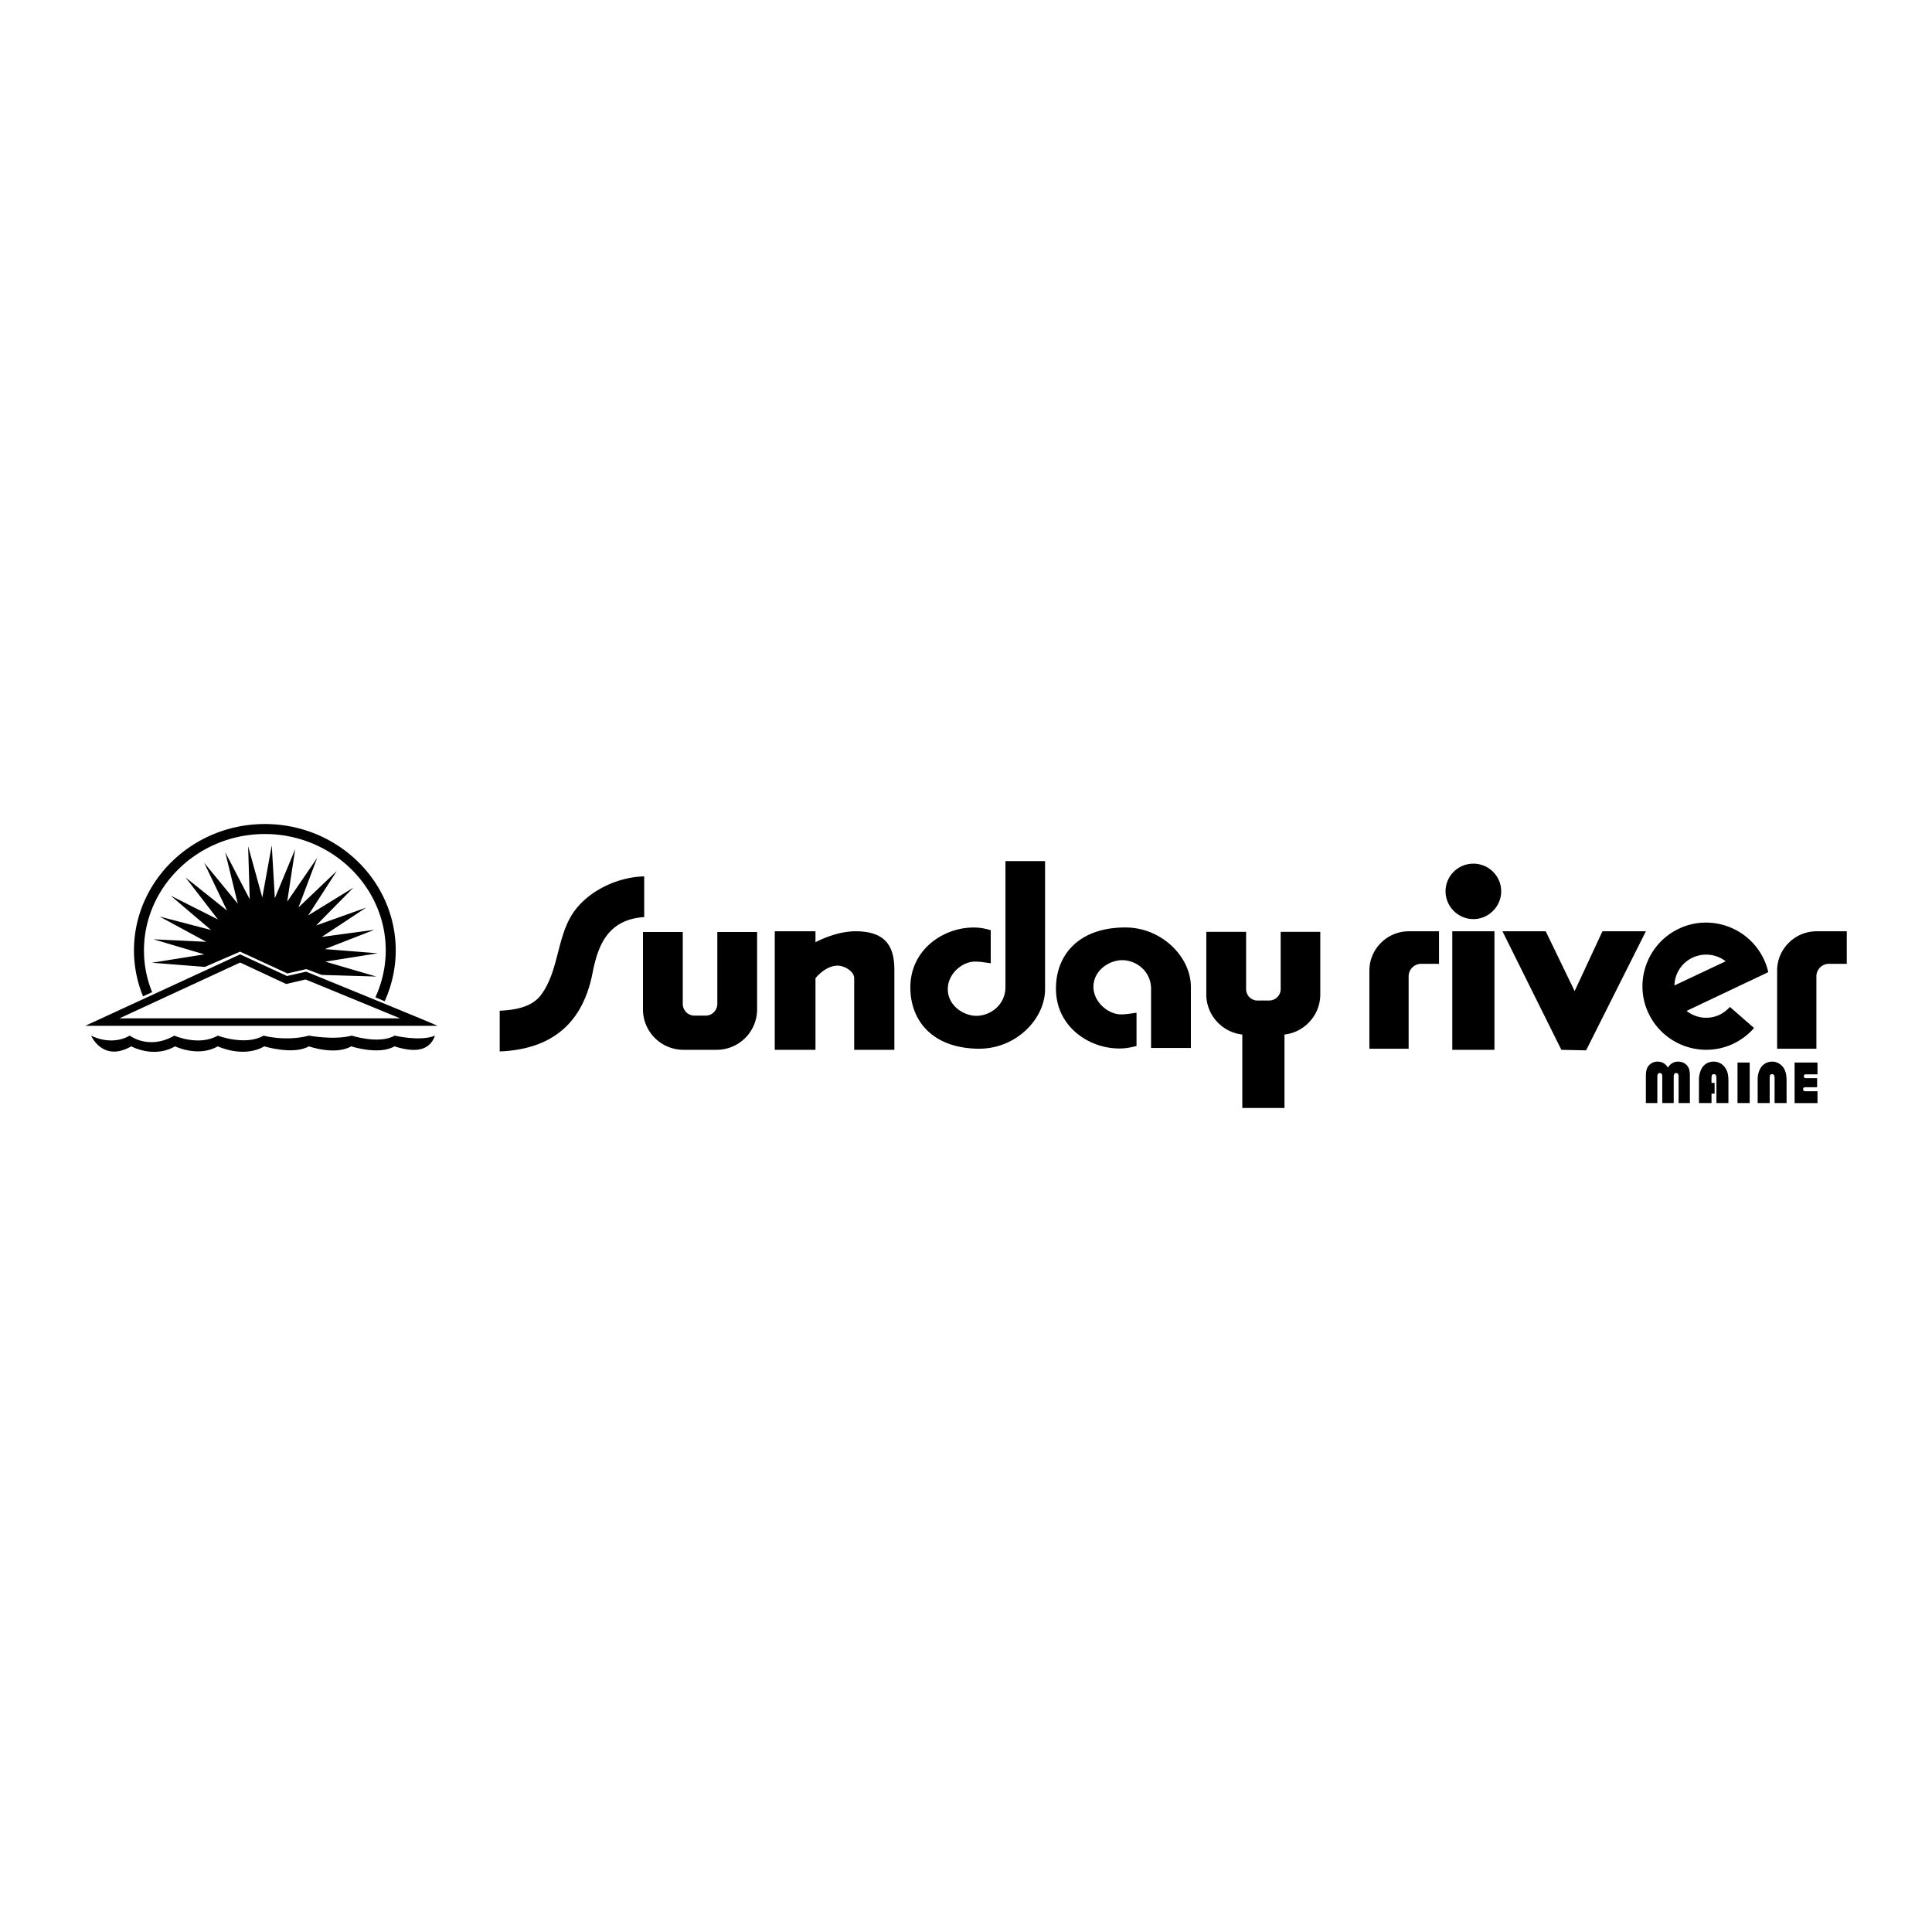 <svg xmlns="http://www.w3.org/2000/svg" width="2500" height="2500" viewBox="0 0 192.756 192.756"><g fill-rule="evenodd" clip-rule="evenodd"><path fill="#fff" d="M0 0h192.756v192.756H0V0z"/><path d="M49.856 104.902v-4.062c1.632-.072 3.265-.398 4.135-1.596 1.868-2.521 1.523-6.113 3.482-8.561 1.523-1.94 4.28-3.192 6.801-3.246V91.5c-3.827.236-4.679 3.156-5.169 5.641-1.051 5.277-4.388 7.562-9.249 7.761zM98.846 96.105v-3.3c-.709-.199-1.271-.308-2.124-.253-2.865.181-5.984 2.357-5.894 6.13.073 3.229 2.267 5.912 6.82 5.949 3.736.018 6.619-2.975 6.619-5.949V85.914h-3.953v12.569c0 1.74-1.451 2.83-2.83 2.865-1.288.037-2.957-.998-2.92-2.703.018-1.541 1.469-2.683 2.648-2.702.526-.018 1.089.09 1.634.162zM113.391 101.039v3.32c-.707.18-1.27.289-2.123.234-2.865-.162-6.02-2.34-5.912-6.148.072-3.191 2.268-5.876 6.838-5.912 3.736-.037 6.619 2.974 6.619 5.912v6.113h-3.971v-5.895c0-1.742-1.434-2.83-2.811-2.866-1.289-.037-2.957.979-2.939 2.702.037 1.523 1.488 2.666 2.666 2.703.525.019 1.088-.091 1.633-.163zM172.59 100.459l2.412 2.104a6.485 6.485 0 0 1-2.049 1.561c-3.174 1.506-6.965.145-8.471-3.012-1.506-3.154-.145-6.946 3.012-8.451 3.154-1.505 6.965-.145 8.469 3.011a5.7 5.7 0 0 1 .453 1.323l-8.143 3.863a3.139 3.139 0 0 0 3.301.381c.399-.2.744-.471 1.016-.78z"/><path d="M172.172 95.907l-5.113 2.412a3.145 3.145 0 0 1 1.812-2.774 3.182 3.182 0 0 1 3.301.362z" fill="#fff"/><path d="M158.244 104.795l-2.467-.055-5.877-11.826h4.317l2.885 5.967 2.775-5.967h4.334l-5.967 11.881zM184.252 96.16v-3.246h-3.01c-2.158 0-3.938 1.759-3.938 3.918v7.799h3.918v-7.219c0-.689.562-1.252 1.252-1.252h1.778zM143.57 96.16v-3.246h-3.01c-2.158 0-3.936 1.759-3.936 3.918v7.799h3.916v-7.219c0-.689.562-1.252 1.252-1.252h1.778zM146.998 86.167c1.523 0 2.775 1.233 2.775 2.757 0 1.523-1.252 2.774-2.775 2.774s-2.775-1.251-2.775-2.774c0-1.524 1.252-2.757 2.775-2.757zM127.773 92.968v5.713c0 .635-.525 1.143-1.16 1.143h-1.143a1.14 1.14 0 0 1-1.145-1.143v-5.713h-3.971v6.256c0 2.051 1.578 3.773 3.592 3.992v7.326h4.207v-7.326c1.994-.219 3.572-1.941 3.572-3.992v-6.256h-3.952zM144.895 92.914h4.207v11.826h-4.207V92.914zM77.298 92.914h4.062v1.088c1.233-.617 2.647-1.088 4.008-1.088 3.229 0 3.863 1.778 3.863 3.881v7.945h-4.008v-7.146c0-.672-.943-1.233-1.632-1.252-.834 0-1.632.545-2.23 1.252v7.146h-4.062V92.914h-.001zM71.567 92.987v7.181a1.17 1.17 0 0 1-1.161 1.162h-1.125a1.17 1.17 0 0 1-1.161-1.162v-7.181h-3.972v7.726a4.04 4.04 0 0 0 4.026 4.027h3.337a4.04 4.04 0 0 0 4.026-4.027v-7.726h-3.97zM181.332 110.053v-1.178h-1.197c-.145 0-.236-.055-.236-.199 0-.164.092-.201.236-.201h1.16v-.906h-1.088c-.162 0-.234-.035-.234-.199 0-.145.072-.182.234-.182h1.125v-1.178h-2.285v4.043h2.285zM175.365 110.053h1.197v-2.447c0-.273.018-.436.234-.436.201 0 .256.145.256.436v2.447h1.195v-2.158c0-.508-.035-.924-.289-1.342-.273-.398-.689-.635-1.143-.635-.562 0-1.053.326-1.27.854-.164.381-.182.707-.182 1.016v2.265h.002zM173.352 110.053h1.214v-4.043h-1.214v4.043zM169.506 110.053h1.252v-.941h.309v-1.07h-.309v-.436c0-.273.018-.436.236-.436.199 0 .254.145.254.436v2.447h1.197v-2.158c0-.508-.037-.941-.309-1.342a1.371 1.371 0 0 0-1.16-.635c-.689 0-1.197.418-1.379 1.143-.092.291-.092.562-.092.834v2.158h.001zM167.475 110.053h1.125v-2.594c0-.471-.018-.814-.254-1.123-.217-.271-.543-.418-.926-.418-.434 0-.779.219-1.016.6-.217-.381-.58-.6-1.016-.6a1.13 1.13 0 0 0-.996.545c-.164.271-.182.598-.182.996v2.594h1.143v-2.611c0-.254.055-.381.254-.381s.236.146.236.381v2.611h1.143v-2.611c0-.254.055-.381.254-.381s.234.146.234.381v2.611h.001zM23.957 94.945l4.715 2.176 1.887-.433 1.542.58 5.441.162-5.079-1.487 5.224-.834-5.278-.417 4.933-1.923-5.241.708 4.425-2.921-4.988 1.778 3.718-3.773-4.516 2.775 2.866-4.443-3.827 3.645 1.868-4.951-2.993 4.371.798-5.242-2.031 4.897-.308-5.278-.944 5.206-1.414-5.115.163 5.296-2.449-4.698 1.252 5.134-3.355-4.081 2.285 4.77-4.135-3.302 3.228 4.19-4.716-2.376 4.027 3.428-5.133-1.342 4.661 2.521-5.278-.254 5.079 1.505-5.224.835 5.278.417 3.519-1.524z"/><path d="M15.178 98.99l-.906.418a12.15 12.15 0 0 1-.907-4.572c0-6.964 5.876-12.623 13.059-12.623 7.2 0 13.059 5.659 13.059 12.623 0 1.777-.399 3.501-1.106 5.06l-.924-.398a11.247 11.247 0 0 0 1.034-4.662c0-6.402-5.423-11.625-12.062-11.625-6.638 0-12.061 5.223-12.061 11.625a11.04 11.04 0 0 0 .814 4.154z"/><path d="M43.654 102.346H8.504l15.453-7.128 4.68 2.16 1.904-.436c0-.001 13.022 5.312 13.113 5.404z"/><path d="M34.059 99.189l5.859 2.412H11.914l12.043-5.568 4.589 2.141 1.94-.453c1.197.49 2.394.978 3.573 1.468z" fill="#fff"/><path d="M43.4 103.324c-1.451.617-4.026 0-4.026 0-1.542.889-4.28 0-4.28 0-1.778.473-4.263 0-4.263 0-2.376.617-4.534 0-4.534 0-1.813 1.053-4.57 0-4.57 0-1.904 1.088-4.335 0-4.335 0-2.539 1.471-4.443 0-4.443 0-1.904 1.088-3.863 0-3.863 0s1.161 2.703 4.008 1.07c0 0 2.231 1.234 4.371 0 0 0 2.303 1.125 4.262 0 0 0 2.539 1.215 4.643 0 0 0 2.902.889 4.443 0 0 0 2.612.926 4.226 0 0 0 2.757.906 4.317 0 1.886.6 3.463.563 4.044-1.07z"/></g></svg>
